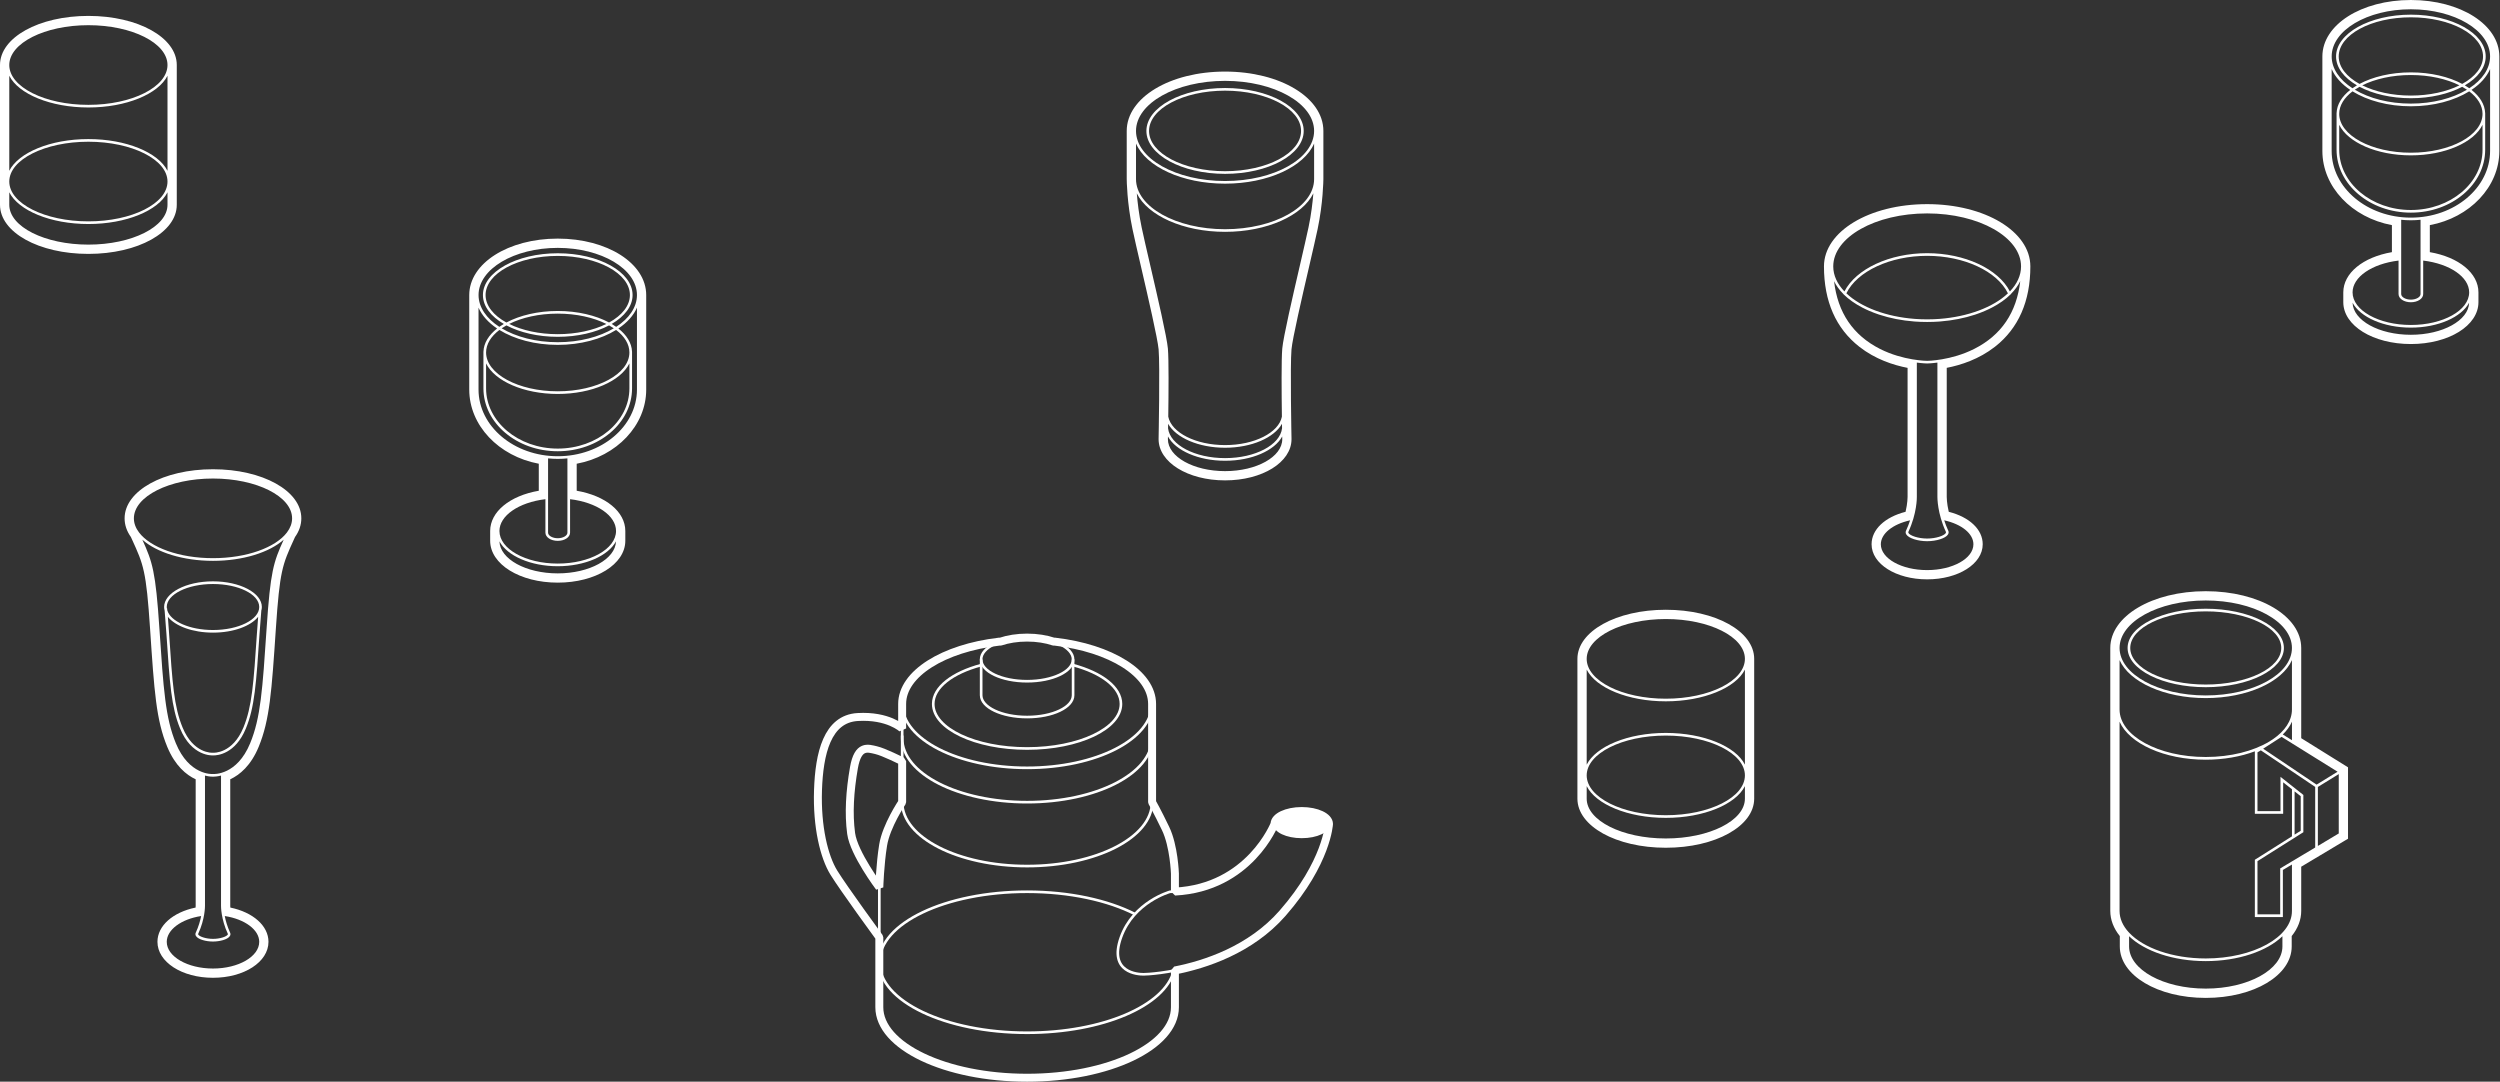<svg width="943" height="408" viewBox="0 0 943 408" fill="none" xmlns="http://www.w3.org/2000/svg">
<rect x="0" y="0" width="943" height="408" fill="#333333" stroke="none"/>
<g clip-path="url(#clip0_7_1432)">
<path d="M387.42 256.96C396.997 256.96 404.76 253.275 404.76 248.73C404.76 244.185 396.997 240.5 387.42 240.5C377.843 240.5 370.08 244.185 370.08 248.73C370.08 253.275 377.843 256.96 387.42 256.96Z" stroke="white" stroke-miterlimit="10" stroke-linejoin="bevel"/>
<path d="M491.02 315.66C496.692 315.66 501.29 313.48 501.29 310.79C501.29 308.1 496.692 305.92 491.02 305.92C485.348 305.92 480.75 308.1 480.75 310.79C480.75 313.48 485.348 315.66 491.02 315.66Z" fill="white"/>
<path d="M491.02 315.66C496.692 315.66 501.29 313.48 501.29 310.79C501.29 308.1 496.692 305.92 491.02 305.92C485.348 305.92 480.75 308.1 480.75 310.79C480.75 313.48 485.348 315.66 491.02 315.66Z" stroke="white" stroke-miterlimit="10" stroke-linejoin="bevel"/>
<path d="M404.76 250.88C415.54 253.76 422.82 259.24 422.82 265.53C422.82 274.81 406.97 282.33 387.42 282.33C367.87 282.33 352.02 274.81 352.02 265.53C352.02 259.24 359.3 253.76 370.08 250.88" stroke="white" stroke-miterlimit="10" stroke-linejoin="bevel"/>
<path d="M377.37 242.02L376.87 242.03C355.92 244.49 340.29 254.07 340.29 265.53C340.29 278.84 361.39 289.63 387.42 289.63C413.45 289.63 434.55 278.84 434.55 265.53C434.55 254.06 418.88 244.46 397.89 242.03H397.31" stroke="white" stroke-miterlimit="10" stroke-linejoin="bevel"/>
<path d="M442.78 366.13C439.5 379.32 415.97 389.55 387.42 389.55C356.63 389.55 331.67 377.65 331.67 362.96C331.67 348.27 356.63 336.37 387.42 336.37C403.47 336.37 417.94 339.61 428.11 344.78" stroke="white" stroke-miterlimit="10" stroke-linejoin="bevel"/>
<path d="M443.17 336.38V329.55C443.17 329.55 442.85 319.17 439.64 312.5C436.43 305.83 434.56 302.58 434.56 302.58" stroke="white" stroke-miterlimit="10" stroke-linejoin="bevel"/>
<path d="M340.29 302.58C340.29 302.58 338.42 305.83 335.21 312.5C332 319.17 331.68 329.55 331.68 329.55V379.93C331.68 394.61 356.64 406.52 387.43 406.52C418.22 406.52 443.18 394.62 443.18 379.93V366.06" stroke="white" stroke-miterlimit="10" stroke-linejoin="bevel"/>
<path d="M434.56 265.53V278.48C434.56 291.79 413.46 302.58 387.43 302.58C361.4 302.58 340.3 291.79 340.3 278.48V265.53" stroke="white" stroke-miterlimit="10" stroke-linejoin="bevel"/>
<path d="M434.56 277.43V302.58C434.56 315.89 413.46 326.68 387.43 326.68C361.4 326.68 340.3 315.89 340.3 302.58V277.43" stroke="white" stroke-miterlimit="10" stroke-linejoin="bevel"/>
<path d="M370.09 248.73V262.24C370.09 266.78 377.85 270.47 387.43 270.47C397.01 270.47 404.77 266.79 404.77 262.24V248.73" stroke="white" stroke-miterlimit="10" stroke-linejoin="bevel"/>
<path d="M340.29 287.12C340.29 287.12 330 280.83 325.77 282.33C321.54 283.83 320.12 301.02 320.59 311.14C321.06 321.27 331.68 334.69 331.68 334.69" stroke="white" stroke-miterlimit="10" stroke-linejoin="bevel"/>
<path d="M340.29 274.78C340.29 274.78 335.03 269.79 323.52 270.46C312 271.13 309.01 284.25 308.55 298.07C308.09 311.89 310.85 323.21 314.54 329.18C318.23 335.15 331.68 353.56 331.68 353.56" stroke="white" stroke-miterlimit="10" stroke-linejoin="bevel"/>
<path d="M480.75 310.79C480.75 310.79 470.95 335.9 441.34 336.38C441.34 336.38 427.62 340.13 422.82 353.56C418.02 366.99 429.29 367.51 431.38 367.51C433.47 367.51 464.84 366.08 483.77 344.46C500.54 325.31 501.28 310.8 501.28 310.8" stroke="white" stroke-miterlimit="10" stroke-linejoin="bevel"/>
<path d="M491.02 305.92C485.35 305.92 480.75 308.1 480.75 310.79C480.75 310.79 471.34 334.84 443.18 336.3V329.55C443.18 329.55 442.86 319.17 439.65 312.5C436.44 305.83 434.57 302.58 434.57 302.58V277.43V265.53C434.57 254.06 418.9 244.46 397.91 242.03H397.47C394.62 241.07 391.17 240.5 387.42 240.5C383.67 240.5 380.22 241.07 377.39 242.02H377.36L376.86 242.03C355.92 244.49 340.29 254.07 340.29 265.53V274.78C340.29 274.78 335.03 269.79 323.52 270.46C312 271.13 309.01 284.25 308.55 298.07C308.09 311.89 310.85 323.21 314.54 329.18C318.22 335.14 331.68 353.56 331.68 353.56V379.93C331.68 394.61 356.64 406.52 387.43 406.52C418.22 406.52 443.18 394.62 443.18 379.93V366.06C454.55 363.83 471.7 358.27 483.79 344.46C500.56 325.31 501.3 310.8 501.3 310.8C501.29 308.1 496.69 305.92 491.02 305.92Z" stroke="white" stroke-width="3" stroke-miterlimit="10" stroke-linejoin="bevel"/>
<path d="M340.29 287.12V302.58C340.29 302.58 334.29 311.5 333.12 318.74C331.94 325.98 331.68 334.69 331.68 334.69C331.68 334.69 322.07 321.93 321.05 314.39C320.03 306.86 320.56 298.48 322.1 289.62C323.64 280.76 327.44 282.28 330.41 282.95C333.38 283.62 340.29 287.12 340.29 287.12Z" stroke="white" stroke-width="3" stroke-miterlimit="10" stroke-linejoin="bevel"/>
</g>
<g clip-path="url(#clip1_7_1432)">
<path d="M243.75 146.95V111.29C243.75 99.35 229.09 90 210.38 90C191.67 90 177 99.35 177 111.29V146.95C177 160.46 188.1 172.09 203.23 174.92V185.11C192.3 187 184.89 193.03 184.89 200.29V203.98C184.89 212.83 196.08 219.77 210.38 219.77C224.67 219.77 235.87 212.83 235.87 203.98V200.29C235.87 193.03 228.46 187 217.53 185.11V174.92C232.65 172.09 243.75 160.46 243.75 146.95ZM210.38 212.58C198.26 212.58 188.39 207.07 188.39 200.29C188.39 194.5 195.65 189.51 205.73 188.29V200.91C205.73 202.65 207.77 204.01 210.38 204.01C212.99 204.01 215.03 202.65 215.03 200.91V188.29C225.12 189.51 232.37 194.49 232.37 200.29C232.36 207.07 222.5 212.58 210.38 212.58ZM232.35 204.19C232.16 210.87 222.38 216.28 210.37 216.28C198.36 216.28 188.59 210.88 188.39 204.19C191.28 209.62 200.04 213.58 210.37 213.58C220.7 213.58 229.47 209.62 232.35 204.19ZM180.5 116.04C181.78 119.01 184.22 121.7 187.51 123.91C184.36 126.39 182.47 129.39 182.36 132.64H182.35V146.48C182.35 159.57 194.92 170.21 210.38 170.21C225.84 170.21 238.41 159.56 238.41 146.48V132.64H238.4C238.28 129.39 236.39 126.39 233.25 123.91C236.55 121.7 238.99 119.01 240.26 116.04V146.95C240.26 160.81 226.86 172.09 210.38 172.09C193.9 172.09 180.5 160.81 180.5 146.95V116.04ZM210.38 93.5C226.85 93.5 240.26 101.48 240.26 111.29C240.26 115.91 237.29 120.12 232.42 123.29C231.88 122.91 231.32 122.54 230.73 122.19C235.6 119.36 238.61 115.51 238.61 111.29C238.61 102.6 225.95 95.53 210.39 95.53C194.83 95.53 182.16 102.61 182.16 111.29C182.16 115.52 185.17 119.36 190.04 122.19C189.45 122.54 188.88 122.91 188.35 123.29C183.48 120.12 180.51 115.91 180.51 111.29C180.5 101.48 193.9 93.5 210.38 93.5ZM183.35 137.08C186.6 143.71 197.48 148.6 210.38 148.6C223.28 148.6 234.15 143.71 237.41 137.08V146.48C237.41 159.02 225.28 169.21 210.38 169.21C195.48 169.21 183.35 159.01 183.35 146.48V137.08ZM210.38 147.6C195.48 147.6 183.35 141.03 183.35 132.95C183.35 129.79 185.22 126.86 188.37 124.46C193.98 127.93 201.77 130.09 210.38 130.09C218.99 130.09 226.78 127.93 232.39 124.46C235.55 126.86 237.41 129.79 237.41 132.95C237.41 141.03 225.28 147.6 210.38 147.6ZM210.38 129.08C202.12 129.08 194.64 127.07 189.23 123.84C189.79 123.46 190.39 123.09 191.02 122.74C196.08 125.41 202.89 127.05 210.38 127.05C217.87 127.05 224.68 125.41 229.74 122.74C230.37 123.09 230.97 123.46 231.53 123.84C226.12 127.08 218.63 129.08 210.38 129.08ZM210.38 118.3C217.45 118.3 223.89 119.78 228.71 122.19C223.87 124.58 217.43 126.05 210.38 126.05C203.33 126.05 196.89 124.59 192.05 122.19C196.87 119.78 203.31 118.3 210.38 118.3ZM191.01 121.65C186.16 118.98 183.16 115.33 183.16 111.29C183.16 103.15 195.37 96.53 210.38 96.53C225.39 96.53 237.6 103.16 237.6 111.29C237.6 115.32 234.6 118.98 229.75 121.65C224.71 118.96 217.89 117.3 210.38 117.3C202.87 117.3 196.05 118.96 191.01 121.65ZM206.73 172.9C207.93 173.02 209.14 173.09 210.38 173.09C211.62 173.09 212.83 173.02 214.03 172.9V200.92C214.03 202.06 212.36 203.02 210.38 203.02C208.4 203.02 206.73 202.06 206.73 200.92V172.9Z" fill="white"/>
</g>
<g clip-path="url(#clip2_7_1432)">
<path d="M942.75 56.95V21.29C942.75 9.35 928.09 0 909.38 0C890.67 0 876 9.35 876 21.29V56.95C876 70.46 887.1 82.09 902.23 84.92V95.11C891.3 97 883.89 103.03 883.89 110.29V113.98C883.89 122.83 895.08 129.77 909.38 129.77C923.67 129.77 934.87 122.83 934.87 113.98V110.29C934.87 103.03 927.46 97 916.53 95.11V84.92C931.65 82.09 942.75 70.46 942.75 56.95ZM909.38 122.58C897.26 122.58 887.39 117.07 887.39 110.29C887.39 104.5 894.65 99.51 904.73 98.29V110.91C904.73 112.65 906.77 114.01 909.38 114.01C911.99 114.01 914.03 112.65 914.03 110.91V98.29C924.12 99.51 931.37 104.49 931.37 110.29C931.36 117.07 921.5 122.58 909.38 122.58ZM931.35 114.19C931.16 120.87 921.38 126.28 909.37 126.28C897.36 126.28 887.59 120.88 887.39 114.19C890.28 119.62 899.04 123.58 909.37 123.58C919.7 123.58 928.47 119.62 931.35 114.19ZM879.5 26.04C880.78 29.01 883.22 31.7 886.51 33.91C883.36 36.39 881.47 39.39 881.36 42.64H881.35V56.48C881.35 69.57 893.92 80.21 909.38 80.21C924.84 80.21 937.41 69.56 937.41 56.48V42.64H937.4C937.28 39.39 935.39 36.39 932.25 33.91C935.55 31.7 937.99 29.01 939.26 26.04V56.95C939.26 70.81 925.86 82.09 909.38 82.09C892.9 82.09 879.5 70.81 879.5 56.95V26.04ZM909.38 3.5C925.85 3.5 939.26 11.48 939.26 21.29C939.26 25.91 936.29 30.12 931.42 33.29C930.88 32.91 930.32 32.54 929.73 32.19C934.6 29.36 937.61 25.51 937.61 21.29C937.61 12.6 924.95 5.53 909.39 5.53C893.83 5.53 881.16 12.61 881.16 21.29C881.16 25.52 884.17 29.36 889.04 32.19C888.45 32.54 887.88 32.91 887.35 33.29C882.48 30.12 879.51 25.91 879.51 21.29C879.5 11.48 892.9 3.5 909.38 3.5ZM882.35 47.08C885.6 53.71 896.48 58.6 909.38 58.6C922.28 58.6 933.15 53.71 936.41 47.08V56.48C936.41 69.02 924.28 79.21 909.38 79.21C894.48 79.21 882.35 69.01 882.35 56.48V47.08ZM909.38 57.6C894.48 57.6 882.35 51.03 882.35 42.95C882.35 39.79 884.22 36.86 887.37 34.46C892.98 37.93 900.77 40.09 909.38 40.09C917.99 40.09 925.78 37.93 931.39 34.46C934.55 36.86 936.41 39.79 936.41 42.95C936.41 51.03 924.28 57.6 909.38 57.6ZM909.38 39.08C901.12 39.08 893.64 37.07 888.23 33.84C888.79 33.46 889.39 33.09 890.02 32.74C895.08 35.41 901.89 37.05 909.38 37.05C916.87 37.05 923.68 35.41 928.74 32.74C929.37 33.09 929.97 33.46 930.53 33.84C925.12 37.08 917.63 39.08 909.38 39.08ZM909.38 28.3C916.45 28.3 922.89 29.78 927.71 32.19C922.87 34.58 916.43 36.05 909.38 36.05C902.33 36.05 895.89 34.59 891.05 32.19C895.87 29.78 902.31 28.3 909.38 28.3ZM890.01 31.65C885.16 28.98 882.16 25.33 882.16 21.29C882.16 13.15 894.37 6.53 909.38 6.53C924.39 6.53 936.6 13.16 936.6 21.29C936.6 25.32 933.6 28.98 928.75 31.65C923.71 28.96 916.89 27.3 909.38 27.3C901.87 27.3 895.05 28.96 890.01 31.65ZM905.73 82.9C906.93 83.02 908.14 83.09 909.38 83.09C910.62 83.09 911.83 83.02 913.03 82.9V110.92C913.03 112.06 911.36 113.02 909.38 113.02C907.4 113.02 905.73 112.06 905.73 110.92V82.9Z" fill="white"/>
</g>
<path d="M832.01 259.21C848.27 259.21 861.49 252.57 861.49 244.41C861.49 236.25 848.27 229.61 832.01 229.61C815.75 229.61 802.53 236.25 802.53 244.41C802.53 252.57 815.76 259.21 832.01 259.21ZM832.01 230.61C847.71 230.61 860.49 236.8 860.49 244.41C860.49 252.02 847.71 258.21 832.01 258.21C816.31 258.21 803.53 252.02 803.53 244.41C803.53 236.8 816.31 230.61 832.01 230.61Z" fill="white"/>
<path d="M884.26 288.55L868.02 278.44V244.41C868.02 232.4 852.2 223 832.01 223C811.82 223 796 232.4 796 244.41V343.62C796 346.92 797.24 350.17 799.59 353.08V357C799.59 367.88 813.83 376.41 832.01 376.41C850.19 376.41 864.43 367.89 864.43 357V353.08C866.78 350.17 868.02 346.93 868.02 343.62V326.92L875.33 322.55L884.21 317.24L885.67 316.37V314.67V291.1V289.43L884.26 288.55ZM803.09 353.15C808.91 358.75 819.69 362.53 832.01 362.53C844.33 362.53 855.11 358.76 860.93 353.15V356.99C860.93 365.76 847.95 372.9 832.01 372.9C816.07 372.9 803.09 365.76 803.09 356.99V353.15ZM832.01 361.53C819.42 361.53 808.49 357.56 803.09 351.79V351.69H802.99C800.76 349.27 799.5 346.53 799.5 343.63V272.23C803.14 280.45 816.33 286.56 832.01 286.56C838.85 286.56 845.22 285.39 850.53 283.4V306.97H861.21V295.09L864.53 297.72V315.46L850.53 324.3V345.91H861.1V328.15L864.52 326.1V343.62C864.53 353.49 849.94 361.53 832.01 361.53ZM799.5 248.99C803.14 257.21 816.33 263.32 832.01 263.32C847.69 263.32 860.88 257.21 864.52 248.99V267.64C864.52 271.87 861.83 275.76 857.36 278.83L855.94 279.74C849.99 283.3 841.47 285.54 832.01 285.54C814.08 285.54 799.5 277.51 799.5 267.63V248.99ZM799.5 244.41C799.5 234.53 814.09 226.5 832.01 226.5C849.93 226.5 864.52 234.53 864.52 244.41C864.52 254.29 849.93 262.32 832.01 262.32C814.09 262.32 799.5 254.28 799.5 244.41ZM874.3 296.84L882.18 291.99V314.38L874.3 319.09V296.84ZM873.81 295.96L853.66 282.41L860.61 277.94L881.73 291.09L873.81 295.96ZM867.83 300.33V313.36L865.52 314.82V298.51L867.83 300.33ZM868.83 313.91V299.85L860.2 293.02V305.96H851.52V283.79L852.79 283.03L873.29 296.82V319.68L860.09 327.57V344.89H851.52V324.83L868.83 313.91ZM861.07 277.05C862.59 275.56 863.77 273.94 864.53 272.22V279.2L861.07 277.05Z" fill="white"/>
<path d="M462.09 33.2C445.73 33.2 432.42 40.46 432.42 49.39C432.42 58.32 445.73 65.58 462.09 65.58C478.45 65.58 491.76 58.32 491.76 49.39C491.76 40.46 478.46 33.2 462.09 33.2ZM462.09 64.58C446.28 64.58 433.42 57.77 433.42 49.39C433.42 41.01 446.28 34.2 462.09 34.2C477.9 34.2 490.76 41.01 490.76 49.39C490.77 57.76 477.91 64.58 462.09 64.58Z" fill="white"/>
<path d="M462.09 27C441.29 27 425 36.83 425 49.39V67.57C425 67.96 425.1 76.58 427.18 86.45C427.84 89.6 429.03 94.72 430.4 100.64C433.05 112.08 436.67 127.74 437.03 131.79C437.57 137.84 437.02 165.31 437.02 165.58V165.61V165.64C437.02 174.36 448.03 181.2 462.09 181.2C476.15 181.2 487.16 174.37 487.16 165.64V165.61V165.58C487.15 165.3 486.61 137.84 487.15 131.79C487.51 127.74 491.13 112.07 493.78 100.64C495.15 94.71 496.34 89.59 497 86.45C499.08 76.59 499.17 67.96 499.18 67.6V49.39C499.18 36.83 482.89 27 462.09 27ZM483.67 165.65C483.67 172.3 473.99 177.71 462.1 177.71C450.21 177.71 440.53 172.3 440.53 165.66C440.53 165.55 440.54 165.19 440.55 164.63C443.42 169.94 451.99 173.8 462.1 173.8C472.21 173.8 480.79 169.94 483.65 164.63C483.66 165.18 483.66 165.54 483.67 165.65ZM440.62 159.86C443.56 165.1 452.07 168.89 462.09 168.89C472.11 168.89 480.62 165.09 483.56 159.86C483.57 160.46 483.58 161.03 483.59 161.56C482.84 167.83 473.5 172.8 462.09 172.8C450.69 172.8 441.34 167.83 440.59 161.56C440.6 161.03 440.61 160.46 440.62 159.86ZM483.67 131.48C483.31 135.56 483.41 148.43 483.53 157.17C482.34 163.19 473.19 167.89 462.1 167.89C451.01 167.89 441.86 163.19 440.67 157.17C440.79 148.43 440.89 135.56 440.53 131.48C440.15 127.18 436.64 112.02 433.82 99.84C432.45 93.93 431.27 88.84 430.62 85.72C429.6 80.87 429.07 76.28 428.8 72.92C432.88 81.29 446.26 87.45 462.1 87.45C477.94 87.45 491.32 81.29 495.4 72.92C495.13 76.28 494.61 80.87 493.58 85.72C492.92 88.83 491.75 93.93 490.38 99.84C487.56 112.02 484.05 127.19 483.67 131.48ZM495.68 67.57C495.68 77.99 480.61 86.46 462.09 86.46C443.57 86.46 428.51 77.99 428.5 67.57V67.56V54.13C432.21 62.82 445.86 69.28 462.09 69.28C478.32 69.28 491.97 62.82 495.68 54.13V67.57ZM462.09 68.28C443.57 68.28 428.5 59.81 428.5 49.39C428.5 38.97 443.57 30.5 462.09 30.5C480.61 30.5 495.68 38.97 495.68 49.39C495.68 59.8 480.61 68.28 462.09 68.28Z" fill="white"/>
<g clip-path="url(#clip3_7_1432)">
<path d="M628.34 230C609.64 230 595 238.14 595 248.52V301.25C595 311.64 609.64 319.77 628.34 319.77C647.03 319.77 661.68 311.63 661.68 301.25V248.52C661.68 238.14 647.03 230 628.34 230ZM598.5 296.53C601.96 303.41 614.03 308.5 628.34 308.5C642.65 308.5 654.72 303.41 658.18 296.53V301.25C658.18 309.53 644.79 316.27 628.34 316.27C611.89 316.27 598.5 309.53 598.5 301.25V296.53ZM628.34 307.5C611.89 307.5 598.5 300.76 598.5 292.48C598.5 284.2 611.89 277.46 628.34 277.46C644.79 277.46 658.18 284.2 658.18 292.48C658.18 300.76 644.79 307.5 628.34 307.5ZM628.34 276.46C614.03 276.46 601.96 281.55 598.5 288.43V252.57C601.96 259.45 614.03 264.54 628.34 264.54C642.65 264.54 654.72 259.45 658.18 252.57V288.43C654.72 281.55 642.65 276.46 628.34 276.46ZM628.34 263.55C611.89 263.55 598.5 256.81 598.5 248.53C598.5 240.25 611.89 233.5 628.34 233.5C644.79 233.5 658.18 240.24 658.18 248.52C658.18 256.8 644.79 263.55 628.34 263.55Z" fill="white"/>
</g>
<g clip-path="url(#clip4_7_1432)">
<path d="M33.34 6C14.64 6 0 14.14 0 24.52V77.25C0 87.64 14.64 95.77 33.34 95.77C52.03 95.77 66.68 87.63 66.68 77.25V24.52C66.68 14.14 52.03 6 33.34 6ZM3.5 72.53C6.96 79.41 19.03 84.5 33.34 84.5C47.65 84.5 59.72 79.41 63.18 72.53V77.25C63.18 85.53 49.79 92.27 33.34 92.27C16.89 92.27 3.5 85.53 3.5 77.25V72.53ZM33.34 83.5C16.89 83.5 3.5 76.76 3.5 68.48C3.5 60.2 16.89 53.46 33.34 53.46C49.79 53.46 63.18 60.2 63.18 68.48C63.18 76.76 49.79 83.5 33.34 83.5ZM33.34 52.46C19.03 52.46 6.96 57.55 3.5 64.43V28.57C6.96 35.45 19.03 40.54 33.34 40.54C47.65 40.54 59.72 35.45 63.18 28.57V64.43C59.72 57.55 47.65 52.46 33.34 52.46ZM33.34 39.55C16.89 39.55 3.5 32.81 3.5 24.53C3.5 16.25 16.89 9.5 33.34 9.5C49.79 9.5 63.18 16.24 63.18 24.52C63.18 32.8 49.79 39.55 33.34 39.55Z" fill="white"/>
</g>
<g clip-path="url(#clip5_7_1432)">
<path d="M80.34 177C61.64 177 47 185.14 47 195.52C47 197.98 47.8 200.35 49.38 202.57L49.82 203.54C54.13 212.98 55.15 215.22 56.61 237.2C58.18 260.8 58.9 271.57 63.09 281.71C66.03 288.83 70.24 292.29 73.81 293.95V341.62C73.81 341.64 73.81 341.89 73.78 342.33C65.2 344.1 59.39 349.21 59.39 355.25C59.39 362.86 68.59 368.82 80.33 368.82C92.07 368.82 101.27 362.86 101.27 355.25C101.27 349.22 95.46 344.11 86.88 342.33C86.85 341.9 86.85 341.65 86.85 341.65V293.95C90.42 292.28 94.63 288.83 97.57 281.71C101.75 271.57 102.47 260.8 104.05 237.2C105.52 215.22 106.54 212.98 110.84 203.54L111.28 202.57C112.86 200.35 113.66 197.98 113.66 195.52C113.68 185.14 99.03 177 80.34 177ZM97.78 355.26C97.78 360.81 89.96 365.33 80.34 365.33C70.72 365.33 62.9 360.81 62.9 355.26C62.9 350.72 68.32 346.7 75.87 345.53C75.53 347.28 74.92 349.48 73.83 351.83C73.64 352.23 73.68 352.68 73.93 353.08C74.79 354.42 77.86 355.15 80.32 355.15C82.78 355.15 85.86 354.43 86.71 353.08C86.96 352.68 87 352.24 86.81 351.83C85.73 349.49 85.12 347.29 84.78 345.53C92.35 346.7 97.78 350.72 97.78 355.26ZM77.32 341.63V292.55C79.1 293.02 80.3 292.96 80.31 292.96C80.32 292.96 80.39 292.96 80.51 292.96C80.93 292.96 81.98 292.91 83.37 292.55V341.62C83.37 341.82 83.32 346.6 85.94 352.25C85.97 352.31 85.99 352.39 85.9 352.54C85.42 353.3 83.02 354.14 80.35 354.14C77.68 354.14 75.28 353.29 74.8 352.54C74.71 352.39 74.73 352.31 74.76 352.25C77.37 346.6 77.32 341.82 77.32 341.63ZM100.57 236.97C99.02 260.18 98.32 270.77 94.35 280.38C89.38 292.42 80.75 291.99 80.31 291.96C79.95 291.99 71.3 292.41 66.34 280.38C62.38 270.77 61.67 260.18 60.12 236.97C58.69 215.55 57.55 212.08 53.69 203.57C59.04 208.34 68.98 211.55 80.35 211.55C91.72 211.55 101.66 208.34 107.01 203.57C103.14 212.08 101.99 215.55 100.57 236.97ZM108.24 200.84C103.95 206.51 93.07 210.54 80.34 210.54C67.61 210.54 56.73 206.51 52.45 200.85L52.44 200.84C51.19 199.19 50.5 197.4 50.5 195.52C50.5 187.24 63.89 180.5 80.34 180.5C96.79 180.5 110.18 187.24 110.18 195.52C110.18 197.4 109.49 199.19 108.24 200.84Z" fill="white"/>
<path d="M61.9 228.96C61.9 229.42 61.98 229.88 62.1 230.32C62.31 232.62 62.52 235.39 62.75 238.75C64.03 257.99 64.62 266.77 67.94 274.82C72.29 285.37 80.04 284.96 80.3 284.93C80.33 284.93 80.42 284.94 80.57 284.94C82.02 284.94 88.77 284.41 92.73 274.82C96.06 266.76 96.64 257.98 97.92 238.75C98.14 235.4 98.35 232.67 98.56 230.42H98.54C98.68 229.94 98.77 229.46 98.77 228.96C98.77 223.62 90.5 219.28 80.33 219.28C70.16 219.28 61.9 223.62 61.9 228.96ZM96.93 238.68C95.66 257.8 95.07 266.53 91.81 274.44C87.74 284.29 80.67 283.96 80.31 283.94C80 283.96 72.94 284.3 68.88 274.44C65.62 266.53 65.03 257.8 63.76 238.68C63.61 236.42 63.46 234.43 63.32 232.66C66.1 236.16 72.68 238.63 80.35 238.63C88.02 238.63 94.6 236.16 97.38 232.66C97.22 234.41 97.08 236.4 96.93 238.68ZM97.78 228.96C97.78 233.74 89.96 237.64 80.34 237.64C71.57 237.64 64.31 234.4 63.1 230.2C63.08 229.95 63.05 229.71 63.03 229.47L62.95 229.48C62.93 229.31 62.9 229.14 62.9 228.97C62.9 224.18 70.72 220.29 80.34 220.29C89.96 220.29 97.78 224.17 97.78 228.96Z" fill="white"/>
</g>
<g clip-path="url(#clip6_7_1432)">
<path d="M726.92 77C705.1 77 688 87.32 688 100.48C688 113.66 692.48 123.86 701.33 130.79C707.35 135.51 714.19 137.73 719.54 138.76V187.44C719.54 187.5 719.55 189.78 718.78 193.05C710.93 195.06 705.96 199.74 705.96 205.29C705.96 212.72 715.17 218.53 726.92 218.53C738.67 218.53 747.88 212.71 747.88 205.29C747.88 199.73 742.91 195.05 735.07 193.05C734.3 189.78 734.31 187.5 734.31 187.47V138.75C739.67 137.71 746.5 135.49 752.52 130.78C761.36 123.85 765.85 113.66 765.85 100.47C765.84 87.32 748.75 77 726.92 77ZM733.99 200.61C734.04 200.72 734.07 200.86 733.93 201.09C733.31 202.06 730.28 203.14 726.92 203.14C723.56 203.14 720.53 202.06 719.91 201.09C719.77 200.87 719.8 200.72 719.85 200.61C723.1 193.6 723.04 187.69 723.03 187.45V136.77C725.35 137.08 726.84 137.1 726.91 137.1C726.98 137.1 728.47 137.08 730.79 136.77V187.44C730.8 187.69 730.74 193.6 733.99 200.61ZM720.48 196.26C720.08 197.51 719.58 198.83 718.95 200.19C718.73 200.66 718.77 201.16 719.07 201.62C719.97 203.03 723.42 204.14 726.92 204.14C730.42 204.14 733.87 203.04 734.77 201.62C735.07 201.15 735.11 200.66 734.89 200.19C734.26 198.83 733.76 197.51 733.36 196.26C739.98 197.74 744.37 201.31 744.37 205.3C744.37 210.67 736.54 215.04 726.91 215.04C717.28 215.04 709.45 210.67 709.45 205.3C709.46 201.31 713.86 197.74 720.48 196.26ZM726.92 136.11C726.83 136.11 717.92 136.05 709.15 131.62C698.97 126.48 693.16 117.89 691.81 106.05C692.62 107.74 693.78 109.34 695.26 110.83L695.25 110.86L695.5 111.11C697.38 112.95 699.73 114.59 702.41 115.99C702.43 116 702.45 116.01 702.47 116.02C702.85 116.22 703.24 116.41 703.64 116.6C703.8 116.68 703.96 116.75 704.13 116.83C704.46 116.98 704.79 117.14 705.13 117.28C705.65 117.5 706.17 117.72 706.71 117.92C706.85 117.97 706.99 118.02 707.13 118.08C707.64 118.27 708.15 118.45 708.67 118.63C708.77 118.66 708.86 118.69 708.96 118.72C712.91 120.02 717.31 120.9 721.99 121.26C722.11 121.27 722.24 121.28 722.36 121.29C722.96 121.33 723.57 121.37 724.18 121.39C724.35 121.4 724.53 121.41 724.7 121.41C725.43 121.44 726.17 121.45 726.92 121.45C727.67 121.45 728.4 121.43 729.14 121.41C729.31 121.4 729.49 121.39 729.66 121.39C730.27 121.36 730.88 121.33 731.48 121.29C731.6 121.28 731.73 121.27 731.86 121.26C736.54 120.89 740.94 120.01 744.88 118.72C744.98 118.69 745.09 118.65 745.19 118.62C745.7 118.45 746.21 118.27 746.7 118.08C746.85 118.02 747 117.97 747.15 117.91C747.68 117.7 748.2 117.49 748.71 117.27C749.06 117.12 749.41 116.96 749.75 116.8C749.9 116.73 750.04 116.66 750.19 116.6C750.6 116.41 750.99 116.21 751.39 116C751.4 116 751.4 115.99 751.41 115.99C754.11 114.58 756.47 112.94 758.35 111.09L758.6 110.84L758.59 110.81C760.06 109.32 761.23 107.72 762.04 106.03C760.69 117.87 754.88 126.46 744.7 131.59C735.92 136.04 727.01 136.11 726.92 136.11ZM696.45 110.64C700.53 102.3 712.98 96.5 726.92 96.5C740.86 96.5 753.31 102.3 757.39 110.64C751.82 115.93 742.27 119.46 731.66 120.28C731.57 120.29 731.48 120.29 731.38 120.3C730.77 120.34 730.16 120.38 729.55 120.4C729.39 120.41 729.23 120.42 729.07 120.42C728.35 120.44 727.64 120.46 726.91 120.46C726.19 120.46 725.47 120.44 724.75 120.42C724.59 120.41 724.43 120.41 724.27 120.4C723.66 120.37 723.05 120.34 722.44 120.3C722.35 120.29 722.26 120.29 722.17 120.28C711.57 119.47 702.02 115.94 696.45 110.64ZM758.13 109.93C753.74 101.41 741.07 95.5 726.92 95.5C712.77 95.5 700.1 101.41 695.72 109.93C693.03 107.12 691.5 103.9 691.5 100.48C691.5 89.47 707.39 80.5 726.92 80.5C746.45 80.5 762.34 89.47 762.34 100.49C762.34 103.9 760.81 107.12 758.13 109.93Z" fill="white"/>
</g>
<defs>
<clipPath id="clip0_7_1432">
<rect width="195.79" height="169.01" fill="white" transform="translate(307 239)"/>
</clipPath>
<clipPath id="clip1_7_1432">
<rect width="66.75" height="129.78" fill="white" transform="translate(177 90)"/>
</clipPath>
<clipPath id="clip2_7_1432">
<rect width="66.75" height="129.78" fill="white" transform="translate(876)"/>
</clipPath>
<clipPath id="clip3_7_1432">
<rect width="66.68" height="89.77" fill="white" transform="translate(595 230)"/>
</clipPath>
<clipPath id="clip4_7_1432">
<rect width="66.68" height="89.77" fill="white" transform="translate(0 6)"/>
</clipPath>
<clipPath id="clip5_7_1432">
<rect width="66.68" height="191.83" fill="white" transform="translate(47 177)"/>
</clipPath>
<clipPath id="clip6_7_1432">
<rect width="77.84" height="141.55" fill="white" transform="translate(688 77)"/>
</clipPath>
</defs>
</svg>
